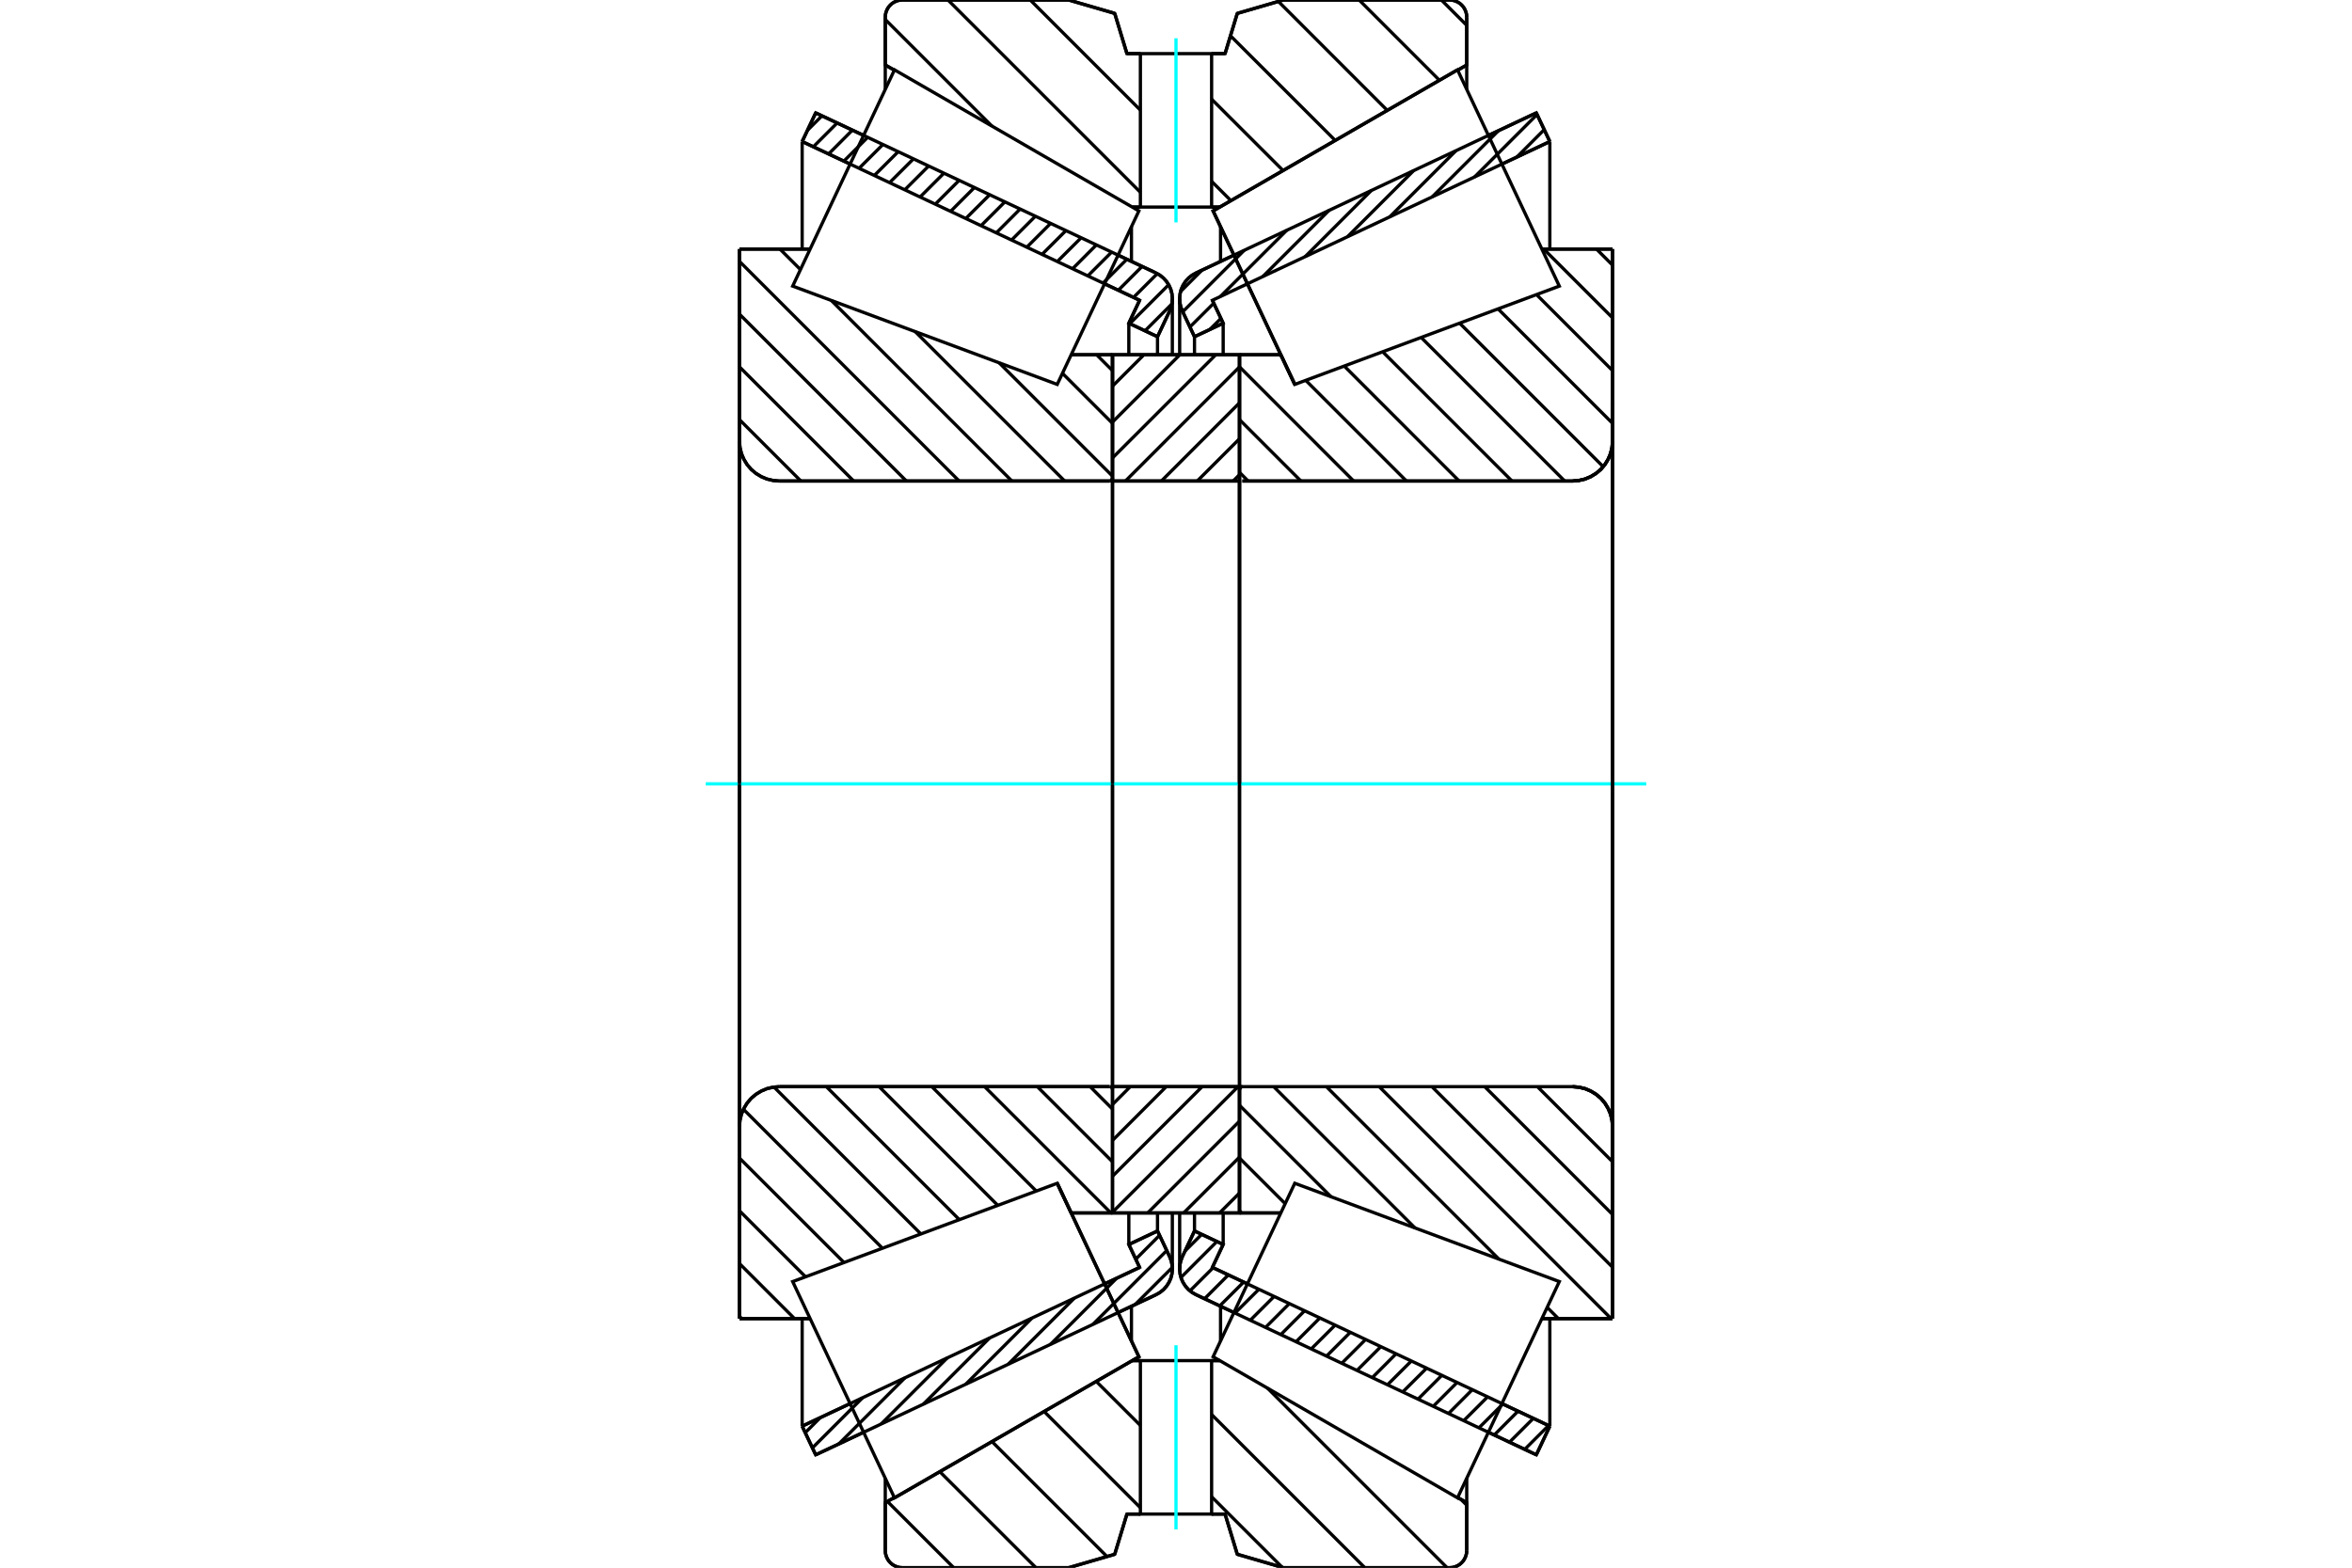 <?xml version="1.0" standalone="no"?>
<!DOCTYPE svg PUBLIC "-//W3C//DTD SVG 1.1//EN"
	"http://www.w3.org/Graphics/SVG/1.1/DTD/svg11.dtd">
<svg xmlns="http://www.w3.org/2000/svg" height="100%" width="100%" viewBox="0 0 36000 24000">
	<rect x="-1800" y="-1200" width="39600" height="26400" style="fill:#FFF"/>
	<g style="fill:none; fill-rule:evenodd" transform="matrix(1 0 0 1 0 0)">
		<g style="fill:none; stroke:#000; stroke-width:50; shape-rendering:geometricPrecision">
			<line x1="18887" y1="20094" x2="18306" y2="19821"/>
			<line x1="23515" y1="22272" x2="22782" y2="21927"/>
			<line x1="23722" y1="21833" x2="23515" y2="22272"/>
			<line x1="22988" y1="21488" x2="23722" y2="21833"/>
			<line x1="18557" y1="19403" x2="19093" y2="19655"/>
			<line x1="18722" y1="19052" x2="18557" y2="19403"/>
			<line x1="18283" y1="18845" x2="18722" y2="19052"/>
			<line x1="18097" y1="19240" x2="18283" y2="18845"/>
			<polyline points="18097,19240 18074,19300 18060,19362 18056,19426 18061,19496 18078,19565 18106,19630 18144,19689 18191,19742 18245,19786 18306,19821"/>
			<line x1="22782" y1="2073" x2="23515" y2="1728"/>
			<line x1="18306" y1="4179" x2="18887" y2="3906"/>
			<polyline points="18306,4179 18245,4214 18191,4258 18144,4311 18106,4370 18078,4435 18061,4504 18056,4574 18060,4638 18074,4700 18097,4760"/>
			<line x1="18283" y1="5155" x2="18097" y2="4760"/>
			<line x1="18722" y1="4948" x2="18283" y2="5155"/>
			<line x1="18557" y1="4597" x2="18722" y2="4948"/>
			<line x1="19093" y1="4345" x2="19093" y2="4345"/>
			<line x1="23722" y1="2167" x2="22988" y2="2512"/>
			<line x1="23515" y1="1728" x2="23722" y2="2167"/>
			<line x1="18283" y1="18569" x2="18283" y2="18845"/>
			<line x1="18283" y1="5155" x2="18283" y2="5431"/>
			<line x1="18722" y1="18569" x2="18722" y2="19052"/>
			<line x1="18722" y1="4948" x2="18722" y2="5431"/>
			<line x1="23722" y1="20189" x2="23722" y2="21833"/>
			<line x1="23722" y1="2167" x2="23722" y2="3811"/>
			<line x1="18056" y1="18569" x2="18056" y2="19426"/>
			<line x1="18056" y1="4574" x2="18056" y2="5431"/>
			<line x1="13218" y1="21927" x2="12485" y2="22272"/>
			<line x1="17694" y1="19821" x2="17113" y2="20094"/>
			<polyline points="17694,19821 17755,19786 17809,19742 17856,19689 17894,19630 17922,19565 17939,19496 17944,19426 17940,19362 17926,19300 17903,19240"/>
			<line x1="17717" y1="18845" x2="17903" y2="19240"/>
			<line x1="17278" y1="19052" x2="17717" y2="18845"/>
			<line x1="17443" y1="19403" x2="17278" y2="19052"/>
			<line x1="16907" y1="19655" x2="17443" y2="19403"/>
			<line x1="12278" y1="21833" x2="13012" y2="21488"/>
			<line x1="12485" y1="22272" x2="12278" y2="21833"/>
			<line x1="17113" y1="3906" x2="17694" y2="4179"/>
			<line x1="12485" y1="1728" x2="13218" y2="2073"/>
			<line x1="12278" y1="2167" x2="12485" y2="1728"/>
			<line x1="13012" y1="2512" x2="12278" y2="2167"/>
			<line x1="17443" y1="4597" x2="16907" y2="4345"/>
			<line x1="17278" y1="4948" x2="17443" y2="4597"/>
			<line x1="17717" y1="5155" x2="17278" y2="4948"/>
			<line x1="17903" y1="4760" x2="17717" y2="5155"/>
			<polyline points="17903,4760 17926,4700 17940,4638 17944,4574 17939,4504 17922,4435 17894,4370 17856,4311 17809,4258 17755,4214 17694,4179"/>
			<line x1="17278" y1="5431" x2="17278" y2="4948"/>
			<line x1="17278" y1="19052" x2="17278" y2="18569"/>
			<line x1="12278" y1="3811" x2="12278" y2="2167"/>
			<line x1="12278" y1="21833" x2="12278" y2="20189"/>
			<line x1="17717" y1="5431" x2="17717" y2="5155"/>
			<line x1="17717" y1="18845" x2="17717" y2="18569"/>
			<line x1="17944" y1="5431" x2="17944" y2="4574"/>
			<line x1="17944" y1="19426" x2="17944" y2="18569"/>
			<line x1="19818" y1="5885" x2="19818" y2="5885"/>
			<line x1="19604" y1="5431" x2="19818" y2="5885"/>
			<line x1="18972" y1="5431" x2="19604" y2="5431"/>
			<line x1="24071" y1="7364" x2="19016" y2="7364"/>
			<polyline points="24071,7364 24166,7356 24260,7334 24348,7297 24430,7247 24503,7185 24565,7112 24615,7030 24652,6942 24674,6848 24682,6753"/>
			<line x1="24682" y1="3813" x2="24682" y2="6753"/>
			<line x1="24682" y1="3813" x2="23601" y2="3813"/>
			<line x1="24682" y1="20187" x2="23601" y2="20187"/>
			<line x1="24682" y1="17247" x2="24682" y2="20187"/>
			<polyline points="24682,17247 24674,17152 24652,17058 24615,16970 24565,16888 24503,16815 24430,16753 24348,16703 24260,16666 24166,16644 24071,16636"/>
			<polyline points="19016,16636 19009,16637 19002,16638 18996,16641 18990,16645 18985,16649 18980,16654 18977,16660 18974,16667 18973,16673 18972,16680"/>
			<line x1="19604" y1="18569" x2="18972" y2="18569"/>
			<line x1="23601" y1="4479" x2="23601" y2="4479"/>
			<line x1="23601" y1="19521" x2="23601" y2="19521"/>
			<polyline points="19016,16636 19009,16637 19002,16638 18996,16641 18990,16645 18985,16649 18980,16654 18977,16660 18974,16667 18973,16673 18972,16680"/>
			<polyline points="24071,7364 24166,7356 24260,7334 24348,7297 24430,7247 24503,7185 24565,7112 24615,7030 24652,6942 24674,6848 24682,6753"/>
			<polyline points="24682,17247 24674,17152 24652,17058 24615,16970 24565,16888 24503,16815 24430,16753 24348,16703 24260,16666 24166,16644 24071,16636"/>
			<line x1="16182" y1="18115" x2="16182" y2="18115"/>
			<line x1="16396" y1="18569" x2="16182" y2="18115"/>
			<line x1="17028" y1="18569" x2="16396" y2="18569"/>
			<line x1="11929" y1="16636" x2="16984" y2="16636"/>
			<polyline points="11929,16636 11834,16644 11740,16666 11652,16703 11570,16753 11497,16815 11435,16888 11385,16970 11348,17058 11326,17152 11318,17247"/>
			<line x1="11318" y1="20187" x2="11318" y2="17247"/>
			<line x1="11318" y1="20187" x2="12399" y2="20187"/>
			<line x1="11318" y1="3813" x2="12399" y2="3813"/>
			<line x1="11318" y1="6753" x2="11318" y2="3813"/>
			<polyline points="11318,6753 11326,6848 11348,6942 11385,7030 11435,7112 11497,7185 11570,7247 11652,7297 11740,7334 11834,7356 11929,7364"/>
			<line x1="16984" y1="7364" x2="11929" y2="7364"/>
			<polyline points="16984,7364 16991,7363 16998,7362 17004,7359 17010,7355 17015,7351 17020,7346 17023,7340 17026,7333 17027,7327 17028,7320"/>
			<line x1="16396" y1="5431" x2="17028" y2="5431"/>
			<line x1="12399" y1="19521" x2="12399" y2="19521"/>
			<line x1="12399" y1="4479" x2="12399" y2="4479"/>
			<line x1="11318" y1="17247" x2="11318" y2="6753"/>
			<line x1="16358" y1="0" x2="17062" y2="205"/>
			<line x1="13812" y1="0" x2="16358" y2="0"/>
			<polyline points="13812,0 13771,3 13731,13 13693,29 13658,50 13627,77 13600,108 13579,143 13563,181 13553,221 13550,262"/>
			<line x1="13550" y1="995" x2="13550" y2="262"/>
			<line x1="13688" y1="1074" x2="13550" y2="995"/>
			<line x1="17455" y1="3170" x2="17330" y2="3170"/>
			<line x1="18670" y1="3170" x2="18545" y2="3170"/>
			<line x1="22450" y1="995" x2="22312" y2="1074"/>
			<line x1="22450" y1="262" x2="22450" y2="995"/>
			<polyline points="22450,262 22447,221 22437,181 22421,143 22400,108 22373,77 22342,50 22307,29 22269,13 22229,3 22188,0"/>
			<line x1="19642" y1="0" x2="22188" y2="0"/>
			<line x1="18938" y1="205" x2="19642" y2="0"/>
			<line x1="18751" y1="821" x2="18938" y2="205"/>
			<line x1="18545" y1="821" x2="18751" y2="821"/>
			<line x1="17249" y1="821" x2="17455" y2="821"/>
			<line x1="17062" y1="205" x2="17249" y2="821"/>
			<line x1="17062" y1="23795" x2="16358" y2="24000"/>
			<line x1="17249" y1="23179" x2="17062" y2="23795"/>
			<line x1="18751" y1="23179" x2="18545" y2="23179"/>
			<line x1="17455" y1="23179" x2="17249" y2="23179"/>
			<line x1="18938" y1="23795" x2="18751" y2="23179"/>
			<line x1="19642" y1="24000" x2="18938" y2="23795"/>
			<line x1="22188" y1="24000" x2="19642" y2="24000"/>
			<polyline points="22188,24000 22229,23997 22269,23987 22307,23971 22342,23950 22373,23923 22400,23892 22421,23857 22437,23819 22447,23779 22450,23738"/>
			<line x1="22450" y1="23005" x2="22450" y2="23738"/>
			<line x1="22312" y1="22926" x2="22450" y2="23005"/>
			<line x1="17330" y1="20830" x2="17455" y2="20830"/>
			<line x1="18545" y1="20830" x2="18670" y2="20830"/>
			<line x1="13550" y1="23005" x2="13688" y2="22926"/>
			<line x1="13550" y1="23738" x2="13550" y2="23005"/>
			<polyline points="13550,23738 13553,23779 13563,23819 13579,23857 13600,23892 13627,23923 13658,23950 13693,23971 13731,23987 13771,23997 13812,24000"/>
			<line x1="16358" y1="24000" x2="13812" y2="24000"/>
			<line x1="22450" y1="22632" x2="22450" y2="23005"/>
			<line x1="22450" y1="995" x2="22450" y2="1368"/>
			<line x1="13550" y1="22632" x2="13550" y2="23005"/>
			<line x1="13550" y1="995" x2="13550" y2="1368"/>
			<line x1="17318" y1="19998" x2="17318" y2="20529"/>
			<line x1="17318" y1="3471" x2="17318" y2="4002"/>
			<line x1="18682" y1="19998" x2="18682" y2="20529"/>
			<line x1="18682" y1="3471" x2="18682" y2="4002"/>
			<line x1="17028" y1="16636" x2="18972" y2="16636"/>
			<line x1="17028" y1="18569" x2="17028" y2="16636"/>
			<line x1="18972" y1="18569" x2="17028" y2="18569"/>
			<line x1="18972" y1="16636" x2="18972" y2="18569"/>
			<line x1="18972" y1="7364" x2="17028" y2="7364"/>
			<line x1="18972" y1="5431" x2="18972" y2="7364"/>
			<line x1="17028" y1="5431" x2="18972" y2="5431"/>
			<line x1="17028" y1="7364" x2="17028" y2="5431"/>
			<line x1="18972" y1="7364" x2="18972" y2="16636"/>
			<line x1="17028" y1="7364" x2="17028" y2="16636"/>
		</g>
		<g style="fill:none; stroke:#0FF; stroke-width:50; shape-rendering:geometricPrecision">
			<line x1="10803" y1="12000" x2="25197" y2="12000"/>
		</g>
		<g style="fill:none; stroke:#000; stroke-width:50; shape-rendering:geometricPrecision">
			<line x1="22062" y1="0" x2="22450" y2="388"/>
			<line x1="20803" y1="0" x2="22032" y2="1229"/>
			<line x1="19567" y1="22" x2="21234" y2="1690"/>
			<line x1="18834" y1="548" x2="20437" y2="2150"/>
			<line x1="18545" y1="1518" x2="19639" y2="2611"/>
			<line x1="18545" y1="2776" x2="18841" y2="3072"/>
			<line x1="15769" y1="0" x2="17455" y2="1686"/>
			<line x1="14510" y1="0" x2="17455" y2="2944"/>
			<line x1="13550" y1="298" x2="15182" y2="1930"/>
			<line x1="22361" y1="22954" x2="22450" y2="23043"/>
			<line x1="19400" y1="21251" x2="22149" y2="24000"/>
			<line x1="18545" y1="21655" x2="20890" y2="24000"/>
			<line x1="16779" y1="21148" x2="17455" y2="21823"/>
			<line x1="18545" y1="22914" x2="19627" y2="23996"/>
			<line x1="15981" y1="21608" x2="17455" y2="23082"/>
			<line x1="15183" y1="22069" x2="16943" y2="23829"/>
			<line x1="14385" y1="22530" x2="15856" y2="24000"/>
			<line x1="13583" y1="22986" x2="14597" y2="24000"/>
			<polyline points="18545,821 18751,821 18938,205 19642,0 22188,0"/>
			<polyline points="22450,262 22447,221 22437,181 22421,143 22400,108 22373,77 22342,50 22307,29 22269,13 22229,3 22188,0"/>
			<polyline points="22450,262 22450,995 22312,1074"/>
			<line x1="18670" y1="3170" x2="18545" y2="3170"/>
			<polyline points="17455,821 17249,821 17062,205 16358,0 13812,0 13771,3 13731,13 13693,29 13658,50 13627,77 13600,108 13579,143 13563,181 13553,221 13550,262 13550,995 13688,1074"/>
			<line x1="17330" y1="3170" x2="17455" y2="3170"/>
			<line x1="17455" y1="20830" x2="17330" y2="20830"/>
			<polyline points="13688,22926 13550,23005 13550,23738 13553,23779 13563,23819 13579,23857 13600,23892 13627,23923 13658,23950 13693,23971 13731,23987 13771,23997 13812,24000 16358,24000 17062,23795 17249,23179 17455,23179"/>
			<line x1="18545" y1="20830" x2="18670" y2="20830"/>
			<polyline points="22312,22926 22450,23005 22450,23738"/>
			<polyline points="22188,24000 22229,23997 22269,23987 22307,23971 22342,23950 22373,23923 22400,23892 22421,23857 22437,23819 22447,23779 22450,23738"/>
			<polyline points="22188,24000 19642,24000 18938,23795 18751,23179 18545,23179"/>
			<line x1="16785" y1="5431" x2="17028" y2="5674"/>
			<line x1="16262" y1="5715" x2="17028" y2="6481"/>
			<line x1="15295" y1="5556" x2="17028" y2="7289"/>
			<line x1="14009" y1="5077" x2="16296" y2="7364"/>
			<line x1="11938" y1="3813" x2="12252" y2="4127"/>
			<line x1="12724" y1="4599" x2="15488" y2="7364"/>
			<line x1="11318" y1="4001" x2="14681" y2="7364"/>
			<line x1="11318" y1="4809" x2="13873" y2="7364"/>
			<line x1="11318" y1="5616" x2="13066" y2="7364"/>
			<line x1="11318" y1="6424" x2="12258" y2="7364"/>
			<line x1="16686" y1="16636" x2="17028" y2="16979"/>
			<line x1="15878" y1="16636" x2="17028" y2="17786"/>
			<line x1="15071" y1="16636" x2="17004" y2="18569"/>
			<line x1="14263" y1="16636" x2="15861" y2="18234"/>
			<line x1="13456" y1="16636" x2="15272" y2="18453"/>
			<line x1="12648" y1="16636" x2="14684" y2="18672"/>
			<line x1="11847" y1="16642" x2="14095" y2="18891"/>
			<line x1="11379" y1="16982" x2="13507" y2="19110"/>
			<line x1="11318" y1="17729" x2="12918" y2="19328"/>
			<line x1="11318" y1="18536" x2="12329" y2="19547"/>
			<line x1="11318" y1="19344" x2="12161" y2="20187"/>
			<line x1="11318" y1="20151" x2="11354" y2="20187"/>
			<polyline points="17028,12000 17028,5431 17028,7320"/>
			<polyline points="16984,7364 16991,7363 16998,7362 17004,7359 17010,7355 17015,7351 17020,7346 17023,7340 17026,7333 17027,7327 17028,7320"/>
			<line x1="16984" y1="7364" x2="11929" y2="7364"/>
			<polyline points="11318,6753 11326,6848 11348,6942 11385,7030 11435,7112 11497,7185 11570,7247 11652,7297 11740,7334 11834,7356 11929,7364"/>
			<line x1="11318" y1="6753" x2="11318" y2="3813"/>
			<line x1="11318" y1="6753" x2="11318" y2="12000"/>
			<line x1="11318" y1="3813" x2="12399" y2="3813"/>
			<line x1="16396" y1="5431" x2="17028" y2="5431"/>
			<line x1="17028" y1="18569" x2="16396" y2="18569"/>
			<line x1="12399" y1="20187" x2="11318" y2="20187"/>
			<line x1="11318" y1="12000" x2="11318" y2="17247"/>
			<line x1="11318" y1="20187" x2="11318" y2="17247"/>
			<polyline points="11929,16636 11834,16644 11740,16666 11652,16703 11570,16753 11497,16815 11435,16888 11385,16970 11348,17058 11326,17152 11318,17247"/>
			<line x1="11929" y1="16636" x2="16984" y2="16636"/>
			<polyline points="17028,16680 17027,16673 17026,16667 17023,16660 17020,16654 17015,16649 17010,16645 17004,16641 16998,16638 16991,16637 16984,16636"/>
			<line x1="17028" y1="16636" x2="17028" y2="12000"/>
			<line x1="24436" y1="3813" x2="24682" y2="4059"/>
			<line x1="23629" y1="3813" x2="24682" y2="4866"/>
			<line x1="23518" y1="4510" x2="24682" y2="5674"/>
			<line x1="22929" y1="4728" x2="24682" y2="6481"/>
			<line x1="22341" y1="4947" x2="24539" y2="7145"/>
			<line x1="21752" y1="5166" x2="23949" y2="7364"/>
			<line x1="21163" y1="5385" x2="23142" y2="7364"/>
			<line x1="20575" y1="5604" x2="22334" y2="7364"/>
			<line x1="19986" y1="5823" x2="21527" y2="7364"/>
			<line x1="19594" y1="5431" x2="19613" y2="5450"/>
			<line x1="18972" y1="5616" x2="20719" y2="7364"/>
			<line x1="18972" y1="6424" x2="19912" y2="7364"/>
			<line x1="18972" y1="7231" x2="19104" y2="7364"/>
			<line x1="23532" y1="16636" x2="24682" y2="17786"/>
			<line x1="22725" y1="16636" x2="24682" y2="18593"/>
			<line x1="21917" y1="16636" x2="24682" y2="19401"/>
			<line x1="21110" y1="16636" x2="24660" y2="20187"/>
			<line x1="23681" y1="20015" x2="23853" y2="20187"/>
			<line x1="20302" y1="16636" x2="22942" y2="19276"/>
			<line x1="19495" y1="16636" x2="21657" y2="18798"/>
			<line x1="18972" y1="16921" x2="20371" y2="18320"/>
			<line x1="18972" y1="17729" x2="19671" y2="18427"/>
			<line x1="18972" y1="18536" x2="19005" y2="18569"/>
			<line x1="18972" y1="12000" x2="18972" y2="7364"/>
			<line x1="18972" y1="5431" x2="18972" y2="7320"/>
			<polyline points="19016,7364 24071,7364 24166,7356 24260,7334 24348,7297 24430,7247 24503,7185 24565,7112 24615,7030 24652,6942 24674,6848 24682,6753 24682,3813"/>
			<line x1="24682" y1="6753" x2="24682" y2="12000"/>
			<line x1="24682" y1="3813" x2="23601" y2="3813"/>
			<line x1="19604" y1="5431" x2="18972" y2="5431"/>
			<line x1="18972" y1="18569" x2="19604" y2="18569"/>
			<line x1="23601" y1="20187" x2="24682" y2="20187"/>
			<line x1="24682" y1="12000" x2="24682" y2="17247"/>
			<polyline points="24682,20187 24682,17247 24674,17152 24652,17058 24615,16970 24565,16888 24503,16815 24430,16753 24348,16703 24260,16666 24166,16644 24071,16636 19016,16636 19009,16637 19002,16638 18996,16641 18990,16645 18985,16649 18980,16654 18977,16660 18974,16667 18973,16673 18972,16680 18972,18569 18972,16636"/>
			<line x1="18972" y1="18264" x2="18667" y2="18569"/>
			<line x1="18972" y1="17714" x2="18117" y2="18569"/>
			<line x1="18972" y1="17164" x2="17567" y2="18569"/>
			<line x1="18950" y1="16636" x2="17028" y2="18558"/>
			<line x1="18400" y1="16636" x2="17028" y2="18008"/>
			<line x1="17850" y1="16636" x2="17028" y2="17459"/>
			<line x1="17300" y1="16636" x2="17028" y2="16909"/>
			<line x1="18972" y1="7267" x2="18875" y2="7364"/>
			<line x1="18972" y1="6717" x2="18325" y2="7364"/>
			<line x1="18972" y1="6167" x2="17776" y2="7364"/>
			<line x1="18972" y1="5617" x2="17226" y2="7364"/>
			<line x1="18609" y1="5431" x2="17028" y2="7011"/>
			<line x1="18059" y1="5431" x2="17028" y2="6462"/>
			<line x1="17509" y1="5431" x2="17028" y2="5912"/>
			<polyline points="17028,7364 17028,5431 18972,5431 18972,7364 17028,7364"/>
			<polyline points="17028,16636 18972,16636 18972,18569 17028,18569 17028,16636"/>
			<polyline points="18000,23179 18545,23179 18545,20830 17455,20830 17455,23179 18000,23179"/>
		</g>
		<g style="fill:none; stroke:#0FF; stroke-width:50; shape-rendering:geometricPrecision">
			<line x1="18000" y1="23414" x2="18000" y2="20595"/>
		</g>
		<g style="fill:none; stroke:#000; stroke-width:50; shape-rendering:geometricPrecision">
			<polyline points="18000,3170 18545,3170 18545,821 17455,821 17455,3170 18000,3170"/>
		</g>
		<g style="fill:none; stroke:#0FF; stroke-width:50; shape-rendering:geometricPrecision">
			<line x1="18000" y1="3405" x2="18000" y2="586"/>
		</g>
		<g style="fill:none; stroke:#000; stroke-width:50; shape-rendering:geometricPrecision">
			<line x1="24682" y1="17858" x2="24682" y2="6142"/>
			<line x1="18972" y1="16680" x2="18972" y2="7320"/>
			<polyline points="16807,19443 17432,20771 13691,22931 13691,22931"/>
			<polyline points="16182,18115 16182,18115 16807,19443"/>
			<polyline points="19193,4557 18568,3229 22309,1069 22309,1069"/>
			<polyline points="19818,5885 19818,5885 19193,4557"/>
			<polyline points="16807,19443 17432,20771 13691,22931 12912,21276 12133,19620 16182,18115 16807,19443"/>
			<polyline points="16807,4557 16182,5885 12133,4380 12912,2724 13691,1069 17432,3229 16807,4557"/>
			<polyline points="19193,19443 19818,18115 23867,19620 23088,21276 22309,22931 18568,20771 19193,19443"/>
			<polyline points="19193,4557 18568,3229 22309,1069 23088,2724 23867,4380 19818,5885 19193,4557"/>
			<line x1="17944" y1="19403" x2="17375" y2="19971"/>
			<line x1="17858" y1="19145" x2="16727" y2="20276"/>
			<line x1="17748" y1="18912" x2="17384" y2="19277"/>
			<line x1="17092" y1="19568" x2="16079" y2="20581"/>
			<line x1="16444" y1="19873" x2="15431" y2="20886"/>
			<line x1="15796" y1="20178" x2="14782" y2="21191"/>
			<line x1="15147" y1="20483" x2="14134" y2="21496"/>
			<line x1="14499" y1="20788" x2="13486" y2="21801"/>
			<line x1="13851" y1="21093" x2="12838" y2="22106"/>
			<line x1="13203" y1="21398" x2="12435" y2="22166"/>
			<line x1="12555" y1="21703" x2="12325" y2="21933"/>
			<line x1="17937" y1="4653" x2="17525" y2="5065"/>
			<line x1="17888" y1="4359" x2="17292" y2="4955"/>
			<line x1="17714" y1="4189" x2="17350" y2="4553"/>
			<line x1="17481" y1="4079" x2="17117" y2="4444"/>
			<line x1="17248" y1="3969" x2="16883" y2="4334"/>
			<line x1="17015" y1="3859" x2="16650" y2="4224"/>
			<line x1="16781" y1="3749" x2="16417" y2="4114"/>
			<line x1="16548" y1="3640" x2="16183" y2="4004"/>
			<line x1="16315" y1="3530" x2="15950" y2="3894"/>
			<line x1="16081" y1="3420" x2="15716" y2="3785"/>
			<line x1="15848" y1="3310" x2="15483" y2="3675"/>
			<line x1="15614" y1="3200" x2="15250" y2="3565"/>
			<line x1="15381" y1="3090" x2="15016" y2="3455"/>
			<line x1="15148" y1="2981" x2="14783" y2="3345"/>
			<line x1="14914" y1="2871" x2="14550" y2="3236"/>
			<line x1="14681" y1="2761" x2="14316" y2="3126"/>
			<line x1="14448" y1="2651" x2="14083" y2="3016"/>
			<line x1="14214" y1="2541" x2="13849" y2="2906"/>
			<line x1="13981" y1="2432" x2="13616" y2="2796"/>
			<line x1="13748" y1="2322" x2="13383" y2="2686"/>
			<line x1="13514" y1="2212" x2="13149" y2="2577"/>
			<line x1="13281" y1="2102" x2="12916" y2="2467"/>
			<line x1="13047" y1="1992" x2="12683" y2="2357"/>
			<line x1="12814" y1="1882" x2="12449" y2="2247"/>
			<line x1="12581" y1="1773" x2="12360" y2="1994"/>
			<polyline points="12278,2167 12485,1728 17694,4179"/>
			<polyline points="17903,4760 17927,4696 17941,4629 17944,4560 17937,4492 17919,4426 17890,4363 17853,4306 17807,4255 17753,4213 17694,4179"/>
			<polyline points="17903,4760 17717,5155 17278,4948 17443,4597 12278,2167"/>
			<polyline points="12278,21833 17443,19403 17278,19052 17717,18845 17903,19240"/>
			<polyline points="17694,19821 17753,19787 17807,19745 17853,19694 17890,19637 17919,19574 17937,19508 17944,19440 17941,19371 17927,19304 17903,19240"/>
			<polyline points="17694,19821 12485,22272 12278,21833"/>
			<line x1="23702" y1="21824" x2="23337" y2="22189"/>
			<line x1="23469" y1="21714" x2="23104" y2="22079"/>
			<line x1="23235" y1="21604" x2="22871" y2="21969"/>
			<line x1="23002" y1="21495" x2="22637" y2="21859"/>
			<line x1="22769" y1="21385" x2="22404" y2="21750"/>
			<line x1="22535" y1="21275" x2="22171" y2="21640"/>
			<line x1="22302" y1="21165" x2="21937" y2="21530"/>
			<line x1="22069" y1="21055" x2="21704" y2="21420"/>
			<line x1="21835" y1="20946" x2="21470" y2="21310"/>
			<line x1="21602" y1="20836" x2="21237" y2="21200"/>
			<line x1="21368" y1="20726" x2="21004" y2="21091"/>
			<line x1="21135" y1="20616" x2="20770" y2="20981"/>
			<line x1="20902" y1="20506" x2="20537" y2="20871"/>
			<line x1="20668" y1="20396" x2="20304" y2="20761"/>
			<line x1="20435" y1="20287" x2="20070" y2="20651"/>
			<line x1="20202" y1="20177" x2="19837" y2="20542"/>
			<line x1="19968" y1="20067" x2="19604" y2="20432"/>
			<line x1="19735" y1="19957" x2="19370" y2="20322"/>
			<line x1="19502" y1="19847" x2="19137" y2="20212"/>
			<line x1="19268" y1="19738" x2="18903" y2="20102"/>
			<line x1="19035" y1="19628" x2="18670" y2="19992"/>
			<line x1="18801" y1="19518" x2="18437" y2="19883"/>
			<line x1="18568" y1="19408" x2="18214" y2="19762"/>
			<line x1="18626" y1="19007" x2="18076" y2="19557"/>
			<line x1="18393" y1="18897" x2="18140" y2="19150"/>
			<line x1="23636" y1="1985" x2="23218" y2="2404"/>
			<line x1="23527" y1="1752" x2="22570" y2="2709"/>
			<line x1="22935" y1="2001" x2="21921" y2="3014"/>
			<line x1="22286" y1="2306" x2="21273" y2="3319"/>
			<line x1="21638" y1="2611" x2="20625" y2="3624"/>
			<line x1="20990" y1="2916" x2="19977" y2="3929"/>
			<line x1="20342" y1="3221" x2="19329" y2="4234"/>
			<line x1="18688" y1="4875" x2="18518" y2="5044"/>
			<line x1="19694" y1="3526" x2="18680" y2="4539"/>
			<line x1="18578" y1="4642" x2="18213" y2="5006"/>
			<line x1="19045" y1="3831" x2="18103" y2="4773"/>
			<line x1="18397" y1="4136" x2="18070" y2="4463"/>
			<polyline points="23722,2167 23515,1728 18306,4179 18247,4213 18193,4255 18147,4306 18110,4363 18081,4426 18063,4492 18056,4560 18059,4629 18073,4696 18097,4760 18283,5155 18722,4948 18557,4597 23722,2167"/>
			<polyline points="23722,21833 18557,19403 18722,19052 18283,18845 18097,19240 18073,19304 18059,19371 18056,19440 18063,19508 18081,19574 18110,19637 18147,19694 18193,19745 18247,19787 18306,19821 23515,22272 23722,21833"/>
		</g>
	</g>
</svg>

